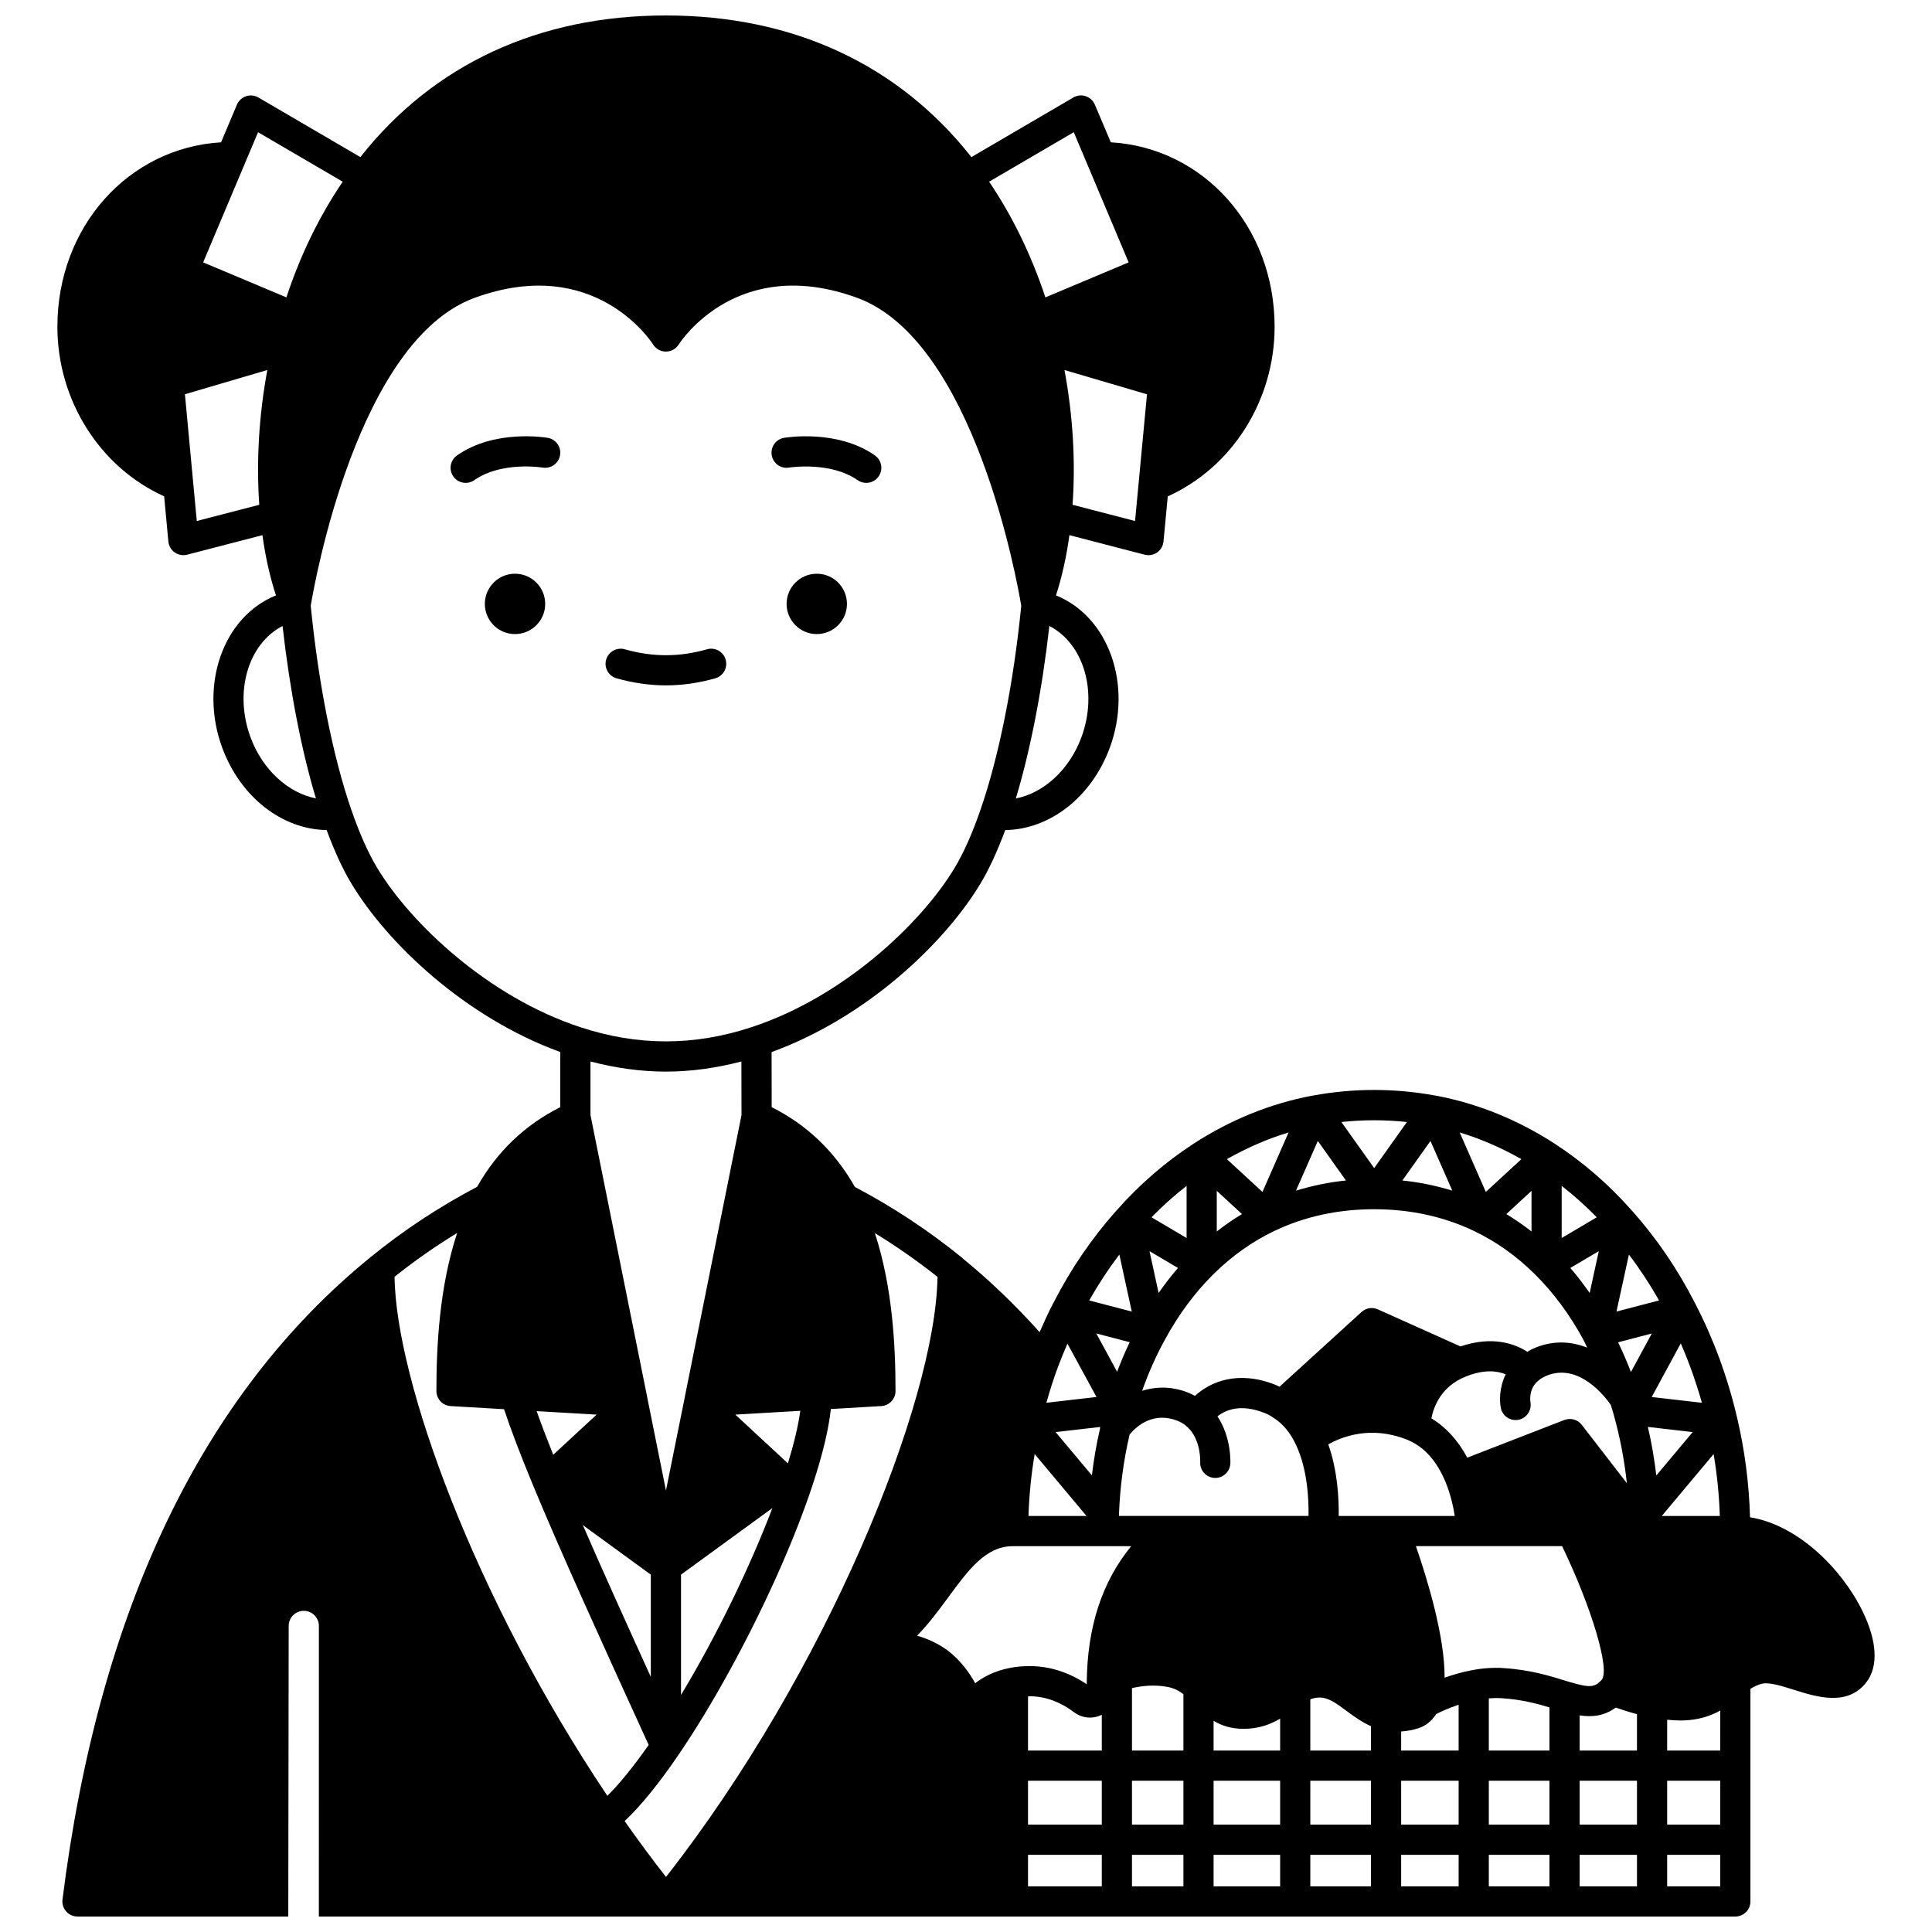 <?xml version="1.0" encoding="UTF-8"?>
<!-- Uploaded to: ICON Repo, www.iconrepo.com, Generator: ICON Repo Mixer Tools -->
<svg width="800px" height="800px" version="1.1" viewBox="144 144 512 512" xmlns="http://www.w3.org/2000/svg">
 <defs>
  <clipPath id="a">
   <path d="m159 148.09h482v503.81h-482z"/>
  </clipPath>
 </defs>
 <path d="m368.45 304.04c0 4.418-3.578 7.996-7.996 7.996s-7.996-3.578-7.996-7.996c0-4.418 3.578-7.996 7.996-7.996s7.996 3.578 7.996 7.996"/>
 <path d="m288.48 304.04c0 4.418-3.582 7.996-7.996 7.996-4.418 0-7.996-3.578-7.996-7.996 0-4.418 3.578-7.996 7.996-7.996 4.414 0 7.996 3.578 7.996 7.996"/>
 <path d="m353.13 267.91c0.113-0.02 10.977-1.695 18.141 3.332 0.699 0.492 1.5 0.727 2.297 0.727 1.258 0 2.5-0.59 3.273-1.703 1.266-1.805 0.832-4.297-0.977-5.57-9.953-6.984-23.512-4.762-24.082-4.668-2.176 0.371-3.637 2.434-3.266 4.613 0.371 2.176 2.422 3.656 4.613 3.269z"/>
 <path d="m289.16 260.03c-0.566-0.098-14.094-2.324-24.047 4.668-1.809 1.266-2.242 3.758-0.977 5.57 0.777 1.109 2.016 1.703 3.273 1.703 0.793 0 1.594-0.234 2.297-0.727 7.199-5.051 17.926-3.356 18.105-3.328 2.184 0.336 4.234-1.09 4.609-3.266 0.379-2.184-1.086-4.25-3.262-4.621z"/>
 <path d="m307.39 323.76c4.406 1.242 8.809 1.871 13.078 1.871 4.32 0 8.719-0.633 13.09-1.875 2.125-0.605 3.356-2.816 2.75-4.938-0.605-2.129-2.82-3.367-4.941-2.75-7.328 2.086-14.32 2.106-21.812-0.004-2.109-0.59-4.336 0.645-4.93 2.762-0.598 2.125 0.637 4.332 2.766 4.934z"/>
 <g clip-path="url(#a)">
  <path d="m637.6 571c-5.574-11.398-17.246-22.879-29.824-24.906-0.258-8.879-1.383-17.812-3.477-26.609-2.496-10.613-6.231-20.75-11.082-30.094-4.574-8.973-10.188-17.223-16.691-24.516-0.008-0.008-0.016-0.008-0.02-0.016v-0.004c-0.031-0.035-0.062-0.066-0.098-0.102-0.039-0.043-0.074-0.082-0.121-0.129-5.973-6.758-12.777-12.656-20.246-17.516-9.781-6.344-20.336-10.629-31.383-12.73-0.102-0.02-0.199-0.023-0.301-0.043-0.012 0-0.023-0.008-0.035-0.008h-0.02c-10.648-1.969-21.633-1.969-32.289 0h-0.016c-0.012 0-0.02 0.008-0.031 0.008-0.105 0.02-0.207 0.023-0.309 0.043-11.043 2.098-21.602 6.387-31.383 12.734-7.461 4.863-14.27 10.766-20.25 17.531-0.043 0.043-0.082 0.09-0.129 0.137-0.023 0.027-0.051 0.051-0.074 0.078v0.004c-0.008 0.008-0.016 0.008-0.02 0.016-6.434 7.219-12 15.371-16.547 24.234-0.062 0.102-0.125 0.203-0.176 0.312-1.266 2.461-2.445 5.016-3.57 7.606-6.363-7.098-13.184-13.672-20.387-19.543-0.043-0.039-0.062-0.098-0.109-0.133-8.895-7.242-18.473-13.547-28.465-18.809-5.305-9.387-12.715-16.473-22.043-21.133l-0.027-14.605c25.188-9.172 45.852-28.812 55.402-44.73 2.273-3.777 4.453-8.547 6.516-14.102 11.789-0.152 22.887-8.715 27.719-21.848 6.121-16.633-0.285-34.695-14.27-40.348 1.578-4.852 2.777-10.242 3.562-15.961l19.945 5.18c0.332 0.082 0.668 0.129 1.004 0.129 0.812 0 1.617-0.25 2.297-0.723 0.961-0.672 1.574-1.734 1.688-2.898l1.129-11.965c17.031-7.676 28.316-25.402 28.316-44.953 0-26.523-18.867-47.438-43.41-48.883l-4.227-9.977c-0.449-1.059-1.332-1.875-2.422-2.238-1.09-0.367-2.289-0.242-3.277 0.344l-27.012 15.793c-19.363-24.547-47.262-37.531-80.969-37.531s-61.609 12.988-80.969 37.531l-27.012-15.789c-0.992-0.582-2.191-0.707-3.281-0.34-1.09 0.363-1.977 1.18-2.418 2.242l-4.203 9.973c-24.531 1.457-43.375 22.367-43.375 48.871 0 19.539 11.277 37.258 28.289 44.941l1.117 11.965c0.109 1.168 0.723 2.231 1.68 2.906 0.68 0.477 1.488 0.727 2.301 0.727 0.336 0 0.672-0.043 1.004-0.129l19.949-5.176c0.789 5.746 1.996 11.137 3.586 15.965-13.98 5.641-20.375 23.695-14.254 40.34 4.828 13.117 15.906 21.688 27.676 21.844 2.062 5.559 4.246 10.324 6.516 14.098 9.551 15.918 30.219 35.566 55.406 44.73v14.617c-9.355 4.68-16.762 11.758-22.039 21.109-10.082 5.305-19.66 11.621-28.469 18.828-44.43 36.254-71.82 93.473-81.41 170.05-0.145 1.137 0.211 2.277 0.973 3.144 0.754 0.863 1.844 1.355 2.992 1.355h55.871l0.109-77.012c0-2.211 1.793-4 4-4 2.207 0 4 1.789 4 4l-0.004 77.012h375.38c2.207 0 4-1.789 4-4v-56.336c0.949-0.59 1.906-1.086 3.078-1.363 1.859-0.469 5.387 0.652 8.496 1.629 5.945 1.875 14.09 4.438 19.086-1.922 3.293-4.215 2.957-10.93-0.945-18.914zm-42.574-55.246-13.305-1.531 7.695-14.207c2.223 5.055 4.074 10.324 5.609 15.738zm-18.812-8.148c-1.027-2.695-2.164-5.312-3.398-7.883l8.93-2.332zm-0.535-31.129c2.91 3.828 5.574 7.891 7.992 12.156l-11.285 2.941zm-4.797 39.855 0.633 2.062c0.016 0.074 0.035 0.148 0.055 0.223 1.703 5.965 2.879 12.145 3.57 18.445l-11.957-15.469c-1.082-1.402-2.961-1.914-4.609-1.285l-25.734 9.988c-2.449-4.574-5.629-8.07-9.512-10.426 0.609-3.051 2.562-8.438 9.043-11.043 5.062-2.047 8.527-1.508 10.656-0.617-1.68 3.41-1.699 6.969-1.281 8.969 0.395 1.879 2.043 3.148 3.891 3.148 0.258 0 0.52-0.023 0.785-0.078 2.148-0.414 3.551-2.512 3.164-4.664-0.023-0.133-0.555-3.258 1.797-5.449 0.562-0.535 1.266-1.004 2.07-1.383 8.887-4.062 16.141 5.695 17.43 7.578zm-74.871 10.441c3.613-2.035 11.195-5.008 20.66-1.328 0.02 0.008 0.363 0.137 0.387 0.145 0.117 0.066 0.238 0.129 0.363 0.184 4.184 1.844 7.449 5.578 9.703 11.086 1.316 3.215 2.019 6.445 2.398 8.883h-30.754c0.074-4.582-0.301-12.016-2.758-18.969zm69.27-40.121c-1.629-2.32-3.324-4.551-5.133-6.625l7.547-4.457zm-7.418-28.379c3.273 2.551 6.379 5.328 9.301 8.32l-9.301 5.492zm-10.676-7.09-9.43 8.691-6.922-15.758c5.641 1.691 11.094 4.098 16.352 7.066zm2.68 8.402v10.77c-2.156-1.668-4.371-3.234-6.676-4.606zm-20.992-0.051c-4.258-1.297-8.66-2.234-13.238-2.688l7.453-10.48zm-12.023-18.188-8.684 12.215-8.684-12.215c5.762-0.621 11.594-0.621 17.367 0zm-23.617 5.019 7.453 10.48c-4.578 0.457-8.98 1.391-13.238 2.688zm-7.75-2.25-6.922 15.758-9.426-8.691c5.262-2.973 10.711-5.379 16.348-7.066zm-19.027 15.469 6.68 6.16c-2.312 1.371-4.523 2.934-6.68 4.606zm-7.996-1.312v13.816l-9.297-5.492c2.918-3 6.023-5.773 9.297-8.324zm-2.289 21.75c-1.809 2.074-3.504 4.305-5.129 6.625l-2.414-11.082zm-3.434 18.969c7.172-13.215 17.184-23.164 28.961-28.766 7.996-3.828 16.902-5.766 26.461-5.766s18.465 1.938 26.469 5.769c11.766 5.598 21.781 15.551 28.961 28.777 0.375 0.688 0.672 1.43 1.031 2.133-4.297-1.691-9.258-2.062-14.539 0.363-0.469 0.219-0.883 0.492-1.316 0.742-3.227-2.082-9.172-4.336-17.723-1.422l-21.891-9.82c-1.449-0.656-3.152-0.383-4.332 0.691l-21.734 19.801c-0.391-0.18-0.77-0.379-1.18-0.535-9.973-3.914-17.215-0.715-21.227 2.961-1.035-0.555-2.133-1.039-3.32-1.395-3.926-1.18-7.519-0.945-10.684 0.051 1.715-4.82 3.731-9.375 6.062-13.586zm-12.094-22.516 3.285 15.098-11.285-2.941c2.422-4.262 5.082-8.324 8-12.156zm2.742 23.219c-1.215 2.516-2.316 5.137-3.34 7.832l-5.519-10.145zm-18.891 6.234c0.746-1.98 1.555-3.926 2.391-5.848l7.695 14.137-13.285 1.531c0.93-3.273 1.961-6.559 3.199-9.82zm11.059 16.23c-0.027 0.184-0.059 0.359-0.062 0.543-0.926 4.019-1.633 8.125-2.133 12.285l-9.609-11.469zm-17.355 7.188 13.738 16.398h-15.383c0.184-5.453 0.719-10.93 1.645-16.398zm-62.113-11.465c-0.535 3.922-1.664 8.641-3.285 13.922l-13.934-12.918zm-40.492-3.191c-0.004-0.012 0.004-0.023 0-0.039l-15.113-75.145v-14.203c6.707 1.758 13.41 2.684 19.992 2.684 6.586 0 13.289-0.926 20.004-2.688l0.027 14.207-15.113 75.141c-0.004 0.012 0.004 0.023 0 0.035l-4.906 24.32zm0.879 46.605v27.098c-6.391-14.031-12.672-27.926-18.02-40.23zm8 0 24.219-17.645c-5.945 15.621-14.703 33.734-24.219 49.535zm106.12-221.93c-3.188 8.664-10.035 14.805-17.391 16.238 3.891-12.875 6.969-28.75 8.887-45.711 9.082 4.656 12.934 17.418 8.504 29.473zm14.207-57.293-16.566-4.301c0.828-11.492 0.105-23.656-2.141-35.711l21.871 6.43zm-16.242-103.04 14.543 34.5-22.066 9.277c-3.75-11.289-8.75-21.559-14.914-30.66zm-215.85 98.742-16.562 4.293-0.875-9.363c0-0.023-0.004-0.043-0.008-0.062l-2.258-24.16 21.836-6.426c-2.223 11.988-2.945 24.16-2.133 35.719zm-14.871-64.242 11.121-26.363c0.016-0.039 0.031-0.074 0.047-0.121l3.383-8.008 22.43 13.109c-6.215 9.16-11.215 19.434-14.922 30.656zm12.543 125.83c-4.426-12.043-0.586-24.785 8.496-29.473 1.922 17.016 4.984 32.887 8.848 45.699-7.328-1.441-14.156-7.57-17.344-16.227zm33.543 34.582c-2.367-3.934-4.672-9.113-6.844-15.398-4.871-14.117-8.676-33.285-10.738-54.008 1.004-6.035 12.383-70.34 43.516-81.641 31.586-11.465 46.609 11.438 47.227 12.402 0.727 1.164 2.004 1.867 3.375 1.871h0.016c1.363 0 2.644-0.703 3.375-1.855 0.625-0.98 15.676-23.906 47.238-12.41 31.164 11.297 42.547 75.598 43.551 81.637-2.055 20.629-5.879 39.793-10.785 54.004-2.172 6.281-4.473 11.465-6.844 15.406-8.84 14.734-29.449 34.238-53.805 42.242-15.281 5.039-30.191 5.043-45.484-0.004-24.348-8.004-44.953-27.508-53.797-42.246zm58.184 144.94-11.496 10.645c-1.762-4.398-3.231-8.262-4.394-11.566zm-53.559-36.52c5.277-4.215 10.832-8.09 16.598-11.621-4.769 14.48-5.496 30.293-5.496 41.887 0 2.113 1.652 3.867 3.762 3.992l14.168 0.828c1.727 5.242 4.289 11.969 7.805 20.473 7.473 17.996 18.359 41.863 28.895 64.945l1.621 3.551c-3.949 5.641-7.66 10.227-10.941 13.5-35.242-52.605-56.008-110.03-56.41-137.55zm60.988 144.24c4.301-4.07 9.086-9.934 14.27-17.555 17.91-26.277 37.969-69.336 40.379-91.645l13.371-0.781c2.109-0.125 3.762-1.875 3.762-3.992 0-11.578-0.723-27.379-5.477-41.852 5.738 3.516 11.297 7.387 16.609 11.613-0.531 33.379-29.508 104.82-71.953 159.02-3.797-4.863-7.465-9.809-10.961-14.812zm126.45 17.301h-19.551v-8.355h19.551zm0-16.355h-19.551v-11.633h19.551zm0-19.633h-19.551v-14.34c0.227-0.004 0.449-0.059 0.68-0.055 4.031 0.078 7.902 1.504 11.516 4.238 1.254 0.941 2.738 1.418 4.231 1.418 1.062 0 2.133-0.25 3.125-0.742zm-3.996-17.91v0.332c-4.578-3.082-9.516-4.703-14.699-4.805-1.922-0.031-3.758 0.109-5.598 0.469-4.281 0.809-7.328 2.562-9.258 4.07-1.457-2.644-3.797-6.023-7.273-8.66-2.293-1.715-5.031-3.043-8.133-3.945 3.144-3.195 5.773-6.773 8.328-10.25 5.312-7.231 9.898-13.469 17.078-13.469h31.344c-7.727 9.43-11.648 21.355-11.789 36.258zm25.629 53.898h-13.637v-8.355h13.637zm0-16.355h-13.637v-11.633h13.637zm0-19.633h-13.637v-16.551c2.652-0.609 5.902-0.961 9.309-0.34 1.852 0.324 3.199 1.07 4.328 1.961zm25.629 35.988h-17.633v-8.355h17.633zm0-16.355h-17.633v-11.633h17.633zm0-19.633h-17.633v-7.883c2.062 1.238 4.609 2.125 7.957 2.125 4.07 0 7.144-1.215 9.676-2.695zm7.523-62.176h-50.242c0.008-0.191 0.004-0.379 0.016-0.574 0.27-7.144 1.215-14.172 2.809-20.992 1.453-1.789 5.547-5.84 11.734-3.992 1.449 0.43 2.609 1.07 3.594 2 3.637 3.328 3.391 9.195 3.387 9.238-0.137 2.203 1.539 4.098 3.742 4.238 0.082 0.004 0.168 0.008 0.25 0.008 2.094 0 3.856-1.633 3.988-3.75 0.02-0.328 0.324-6.957-3.41-12.566 2.102-1.68 6.059-3.414 12.391-0.934 0.883 0.336 1.645 0.738 2.531 1.367 2.414 1.527 4.406 3.926 5.91 7.152 3.004 6.394 3.375 14.309 3.301 18.805zm16.547 98.164h-16.074v-8.355h16.074zm0-16.355h-16.074v-11.633h16.074zm0-19.633h-16.074v-13.578c0.926-0.355 1.816-0.52 2.801-0.461 2.207 0.109 4.332 1.688 6.789 3.519 1.906 1.414 4.008 2.953 6.484 4.062zm23.234 35.988h-15.234v-8.355h15.234zm0-16.355h-15.234v-11.633h15.234zm0-19.633h-15.234v-5.055c1.551-0.113 3.125-0.375 4.727-0.918 1.402-0.477 3.203-1.562 4.559-3.707 1.086-0.555 3.219-1.555 5.945-2.461v12.141zm24.07 35.988h-16.074v-8.355h16.074zm0-16.355h-16.074v-11.633h16.074zm0-19.633h-16.074v-13.836c1.133-0.09 2.242-0.109 3.316-0.043 5.191 0.316 9.309 1.398 12.758 2.441zm4.394-18.457c-4-1.25-9.48-2.969-16.66-3.406-2.766-0.18-5.656 0.039-8.547 0.621-2.574 0.488-4.926 1.199-6.973 1.93 0.059-10.988-4.641-26.301-7.613-34.871h38.742c7.809 16.18 12.762 32.715 10.504 35.445-1.945 2.07-3.176 2.141-8.656 0.52zm18.797 54.445h-15.195v-8.355h15.195zm0-16.355h-15.195v-11.633h15.195zm0-19.633h-15.195v-9.324c3.098 0.473 6.391 0.262 9.582-2.074 1.41 0.508 3.359 1.148 5.609 1.746v9.652zm2.891-85.77 11.867 1.371-9.633 11.5c-0.52-4.356-1.254-8.652-2.234-12.871zm17.422 7.195c0.926 5.457 1.461 10.941 1.641 16.402h-15.379zm1.758 114.56h-14.074v-8.355h14.074zm0-16.355h-14.074v-11.633h14.074zm0-19.633h-14.074v-8.168c1.191 0.117 2.344 0.199 3.414 0.199 1.34 0 2.586-0.09 3.758-0.273 2.809-0.438 5.031-1.324 6.902-2.363z"/>
 </g>
</svg>